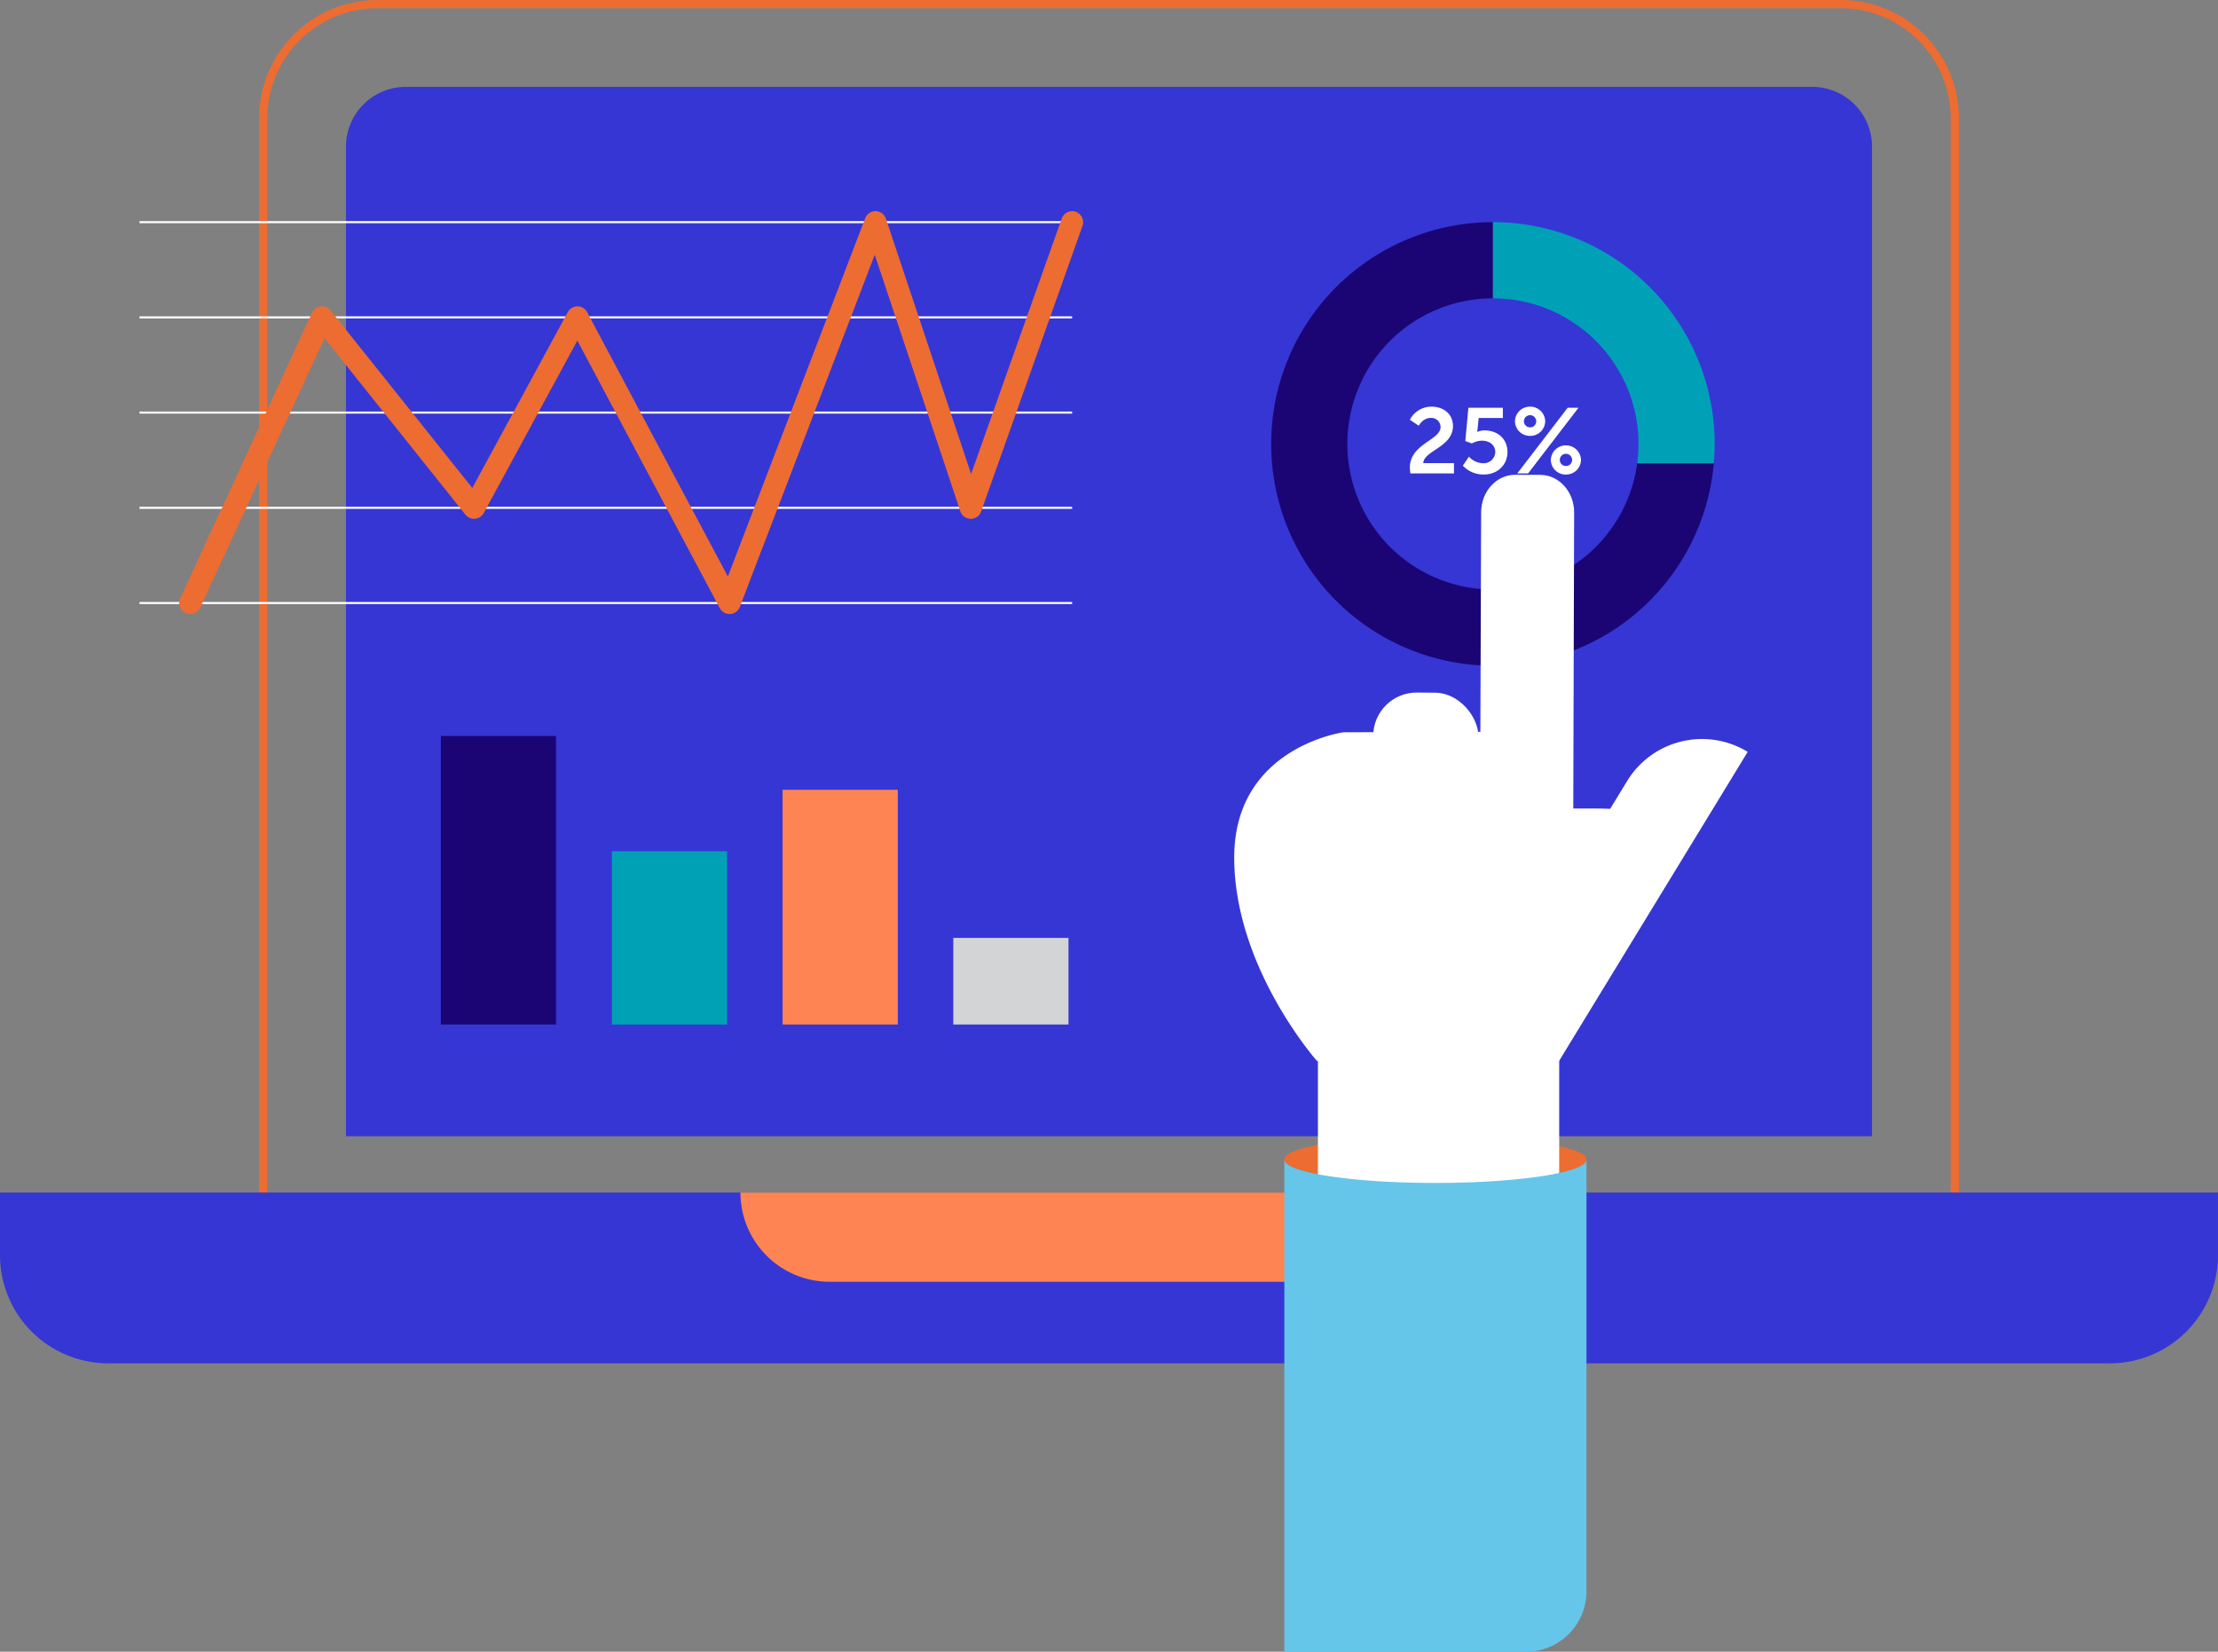 <svg xmlns="http://www.w3.org/2000/svg" width="806.104" height="600.286" viewBox="0 0 806.104 600.286">
  <rect x="0" y="0" width="806.104" height="600.286" fill="#808080" stroke="none"/>
  <g id="Group_2274" data-name="Group 2274" transform="translate(-3325.572 3574.414)">
    <g id="Group_2268" data-name="Group 2268">
      <g id="Group_2267" data-name="Group 2267">
        <path id="Rectangle_2738" data-name="Rectangle 2738" d="M41.447,0H435.321a0,0,0,0,1,0,0V614.772a0,0,0,0,1,0,0H41.447A41.447,41.447,0,0,1,0,573.326V41.447A41.447,41.447,0,0,1,41.447,0Z" transform="translate(4036.01 -3572.914) rotate(90)" fill="none" stroke="#ed6c32" stroke-miterlimit="10" stroke-width="3"/>
        <path id="Rectangle_2739" data-name="Rectangle 2739" d="M21.73,0H532.895a21.73,21.73,0,0,1,21.73,21.73V381.367a0,0,0,0,1,0,0H0a0,0,0,0,1,0,0V21.73A21.73,21.73,0,0,1,21.73,0Z" transform="translate(3451.312 -3542.84)" fill="#3636d5"/>
        <path id="Rectangle_2740" data-name="Rectangle 2740" d="M0,0H806.1a0,0,0,0,1,0,0V22.732a39.331,39.331,0,0,1-39.331,39.331H39.331A39.331,39.331,0,0,1,0,22.732V0A0,0,0,0,1,0,0Z" transform="translate(3325.572 -3140.999)" fill="#3636d5"/>
        <path id="Rectangle_2741" data-name="Rectangle 2741" d="M0,0H267.9a0,0,0,0,1,0,0V0a32.418,32.418,0,0,1-32.418,32.418H32.418A32.418,32.418,0,0,1,0,0V0A0,0,0,0,1,0,0Z" transform="translate(3594.675 -3140.999)" fill="#ff8453"/>
      </g>
    </g>
    <g id="Group_2269" data-name="Group 2269">
      <line id="Line_423" data-name="Line 423" x2="338.946" transform="translate(3376.278 -3493.678)" fill="none" stroke="#fff" stroke-miterlimit="10" stroke-width="0.75"/>
      <line id="Line_424" data-name="Line 424" x2="338.946" transform="translate(3376.278 -3459.072)" fill="none" stroke="#fff" stroke-miterlimit="10" stroke-width="0.75"/>
      <line id="Line_425" data-name="Line 425" x2="338.946" transform="translate(3376.278 -3424.466)" fill="none" stroke="#fff" stroke-miterlimit="10" stroke-width="0.75"/>
      <line id="Line_426" data-name="Line 426" x2="338.946" transform="translate(3376.278 -3389.86)" fill="none" stroke="#fff" stroke-miterlimit="10" stroke-width="0.75"/>
      <line id="Line_427" data-name="Line 427" x2="338.946" transform="translate(3376.278 -3355.254)" fill="none" stroke="#fff" stroke-miterlimit="10" stroke-width="0.75"/>
      <path id="Path_2172" data-name="Path 2172" d="M3394.7-3355.254l47.895-103.819,55.263,69.212,37.579-69.212,55.263,103.819,53.052-138.425,34.631,103.819,36.842-103.819" fill="none" stroke="#ed6c32" stroke-linecap="round" stroke-linejoin="round" stroke-width="8"/>
    </g>
    <rect id="Rectangle_2742" data-name="Rectangle 2742" width="41.86" height="104.865" transform="translate(3485.792 -3306.943)" fill="#1b0574"/>
    <rect id="Rectangle_2743" data-name="Rectangle 2743" width="41.86" height="62.951" transform="translate(3547.961 -3265.03)" fill="#00a1b5"/>
    <rect id="Rectangle_2744" data-name="Rectangle 2744" width="41.86" height="31.475" transform="translate(3672.04 -3233.554)" fill="#d3d4d6"/>
    <rect id="Rectangle_2745" data-name="Rectangle 2745" width="41.86" height="85.3" transform="translate(3610.001 -3287.379)" fill="#ff8453"/>
    <g id="Group_2272" data-name="Group 2272">
      <g id="Group_2270" data-name="Group 2270">
        <path id="Path_2173" data-name="Path 2173" d="M3868.159-3360.174a52.908,52.908,0,0,1-52.909-52.908,52.909,52.909,0,0,1,52.908-52.909v-27.687a80.6,80.6,0,0,0-80.595,80.6,80.6,80.6,0,0,0,80.6,80.6,80.589,80.589,0,0,0,80.271-73.56h-27.842A52.907,52.907,0,0,1,3868.159-3360.174Z" fill="#1b0574"/>
        <path id="Path_2174" data-name="Path 2174" d="M3868.159-3493.678h0v27.687h0a52.909,52.909,0,0,1,52.909,52.909,53.341,53.341,0,0,1-.48,7.036h27.842c.2-2.321.325-4.664.325-7.036A80.6,80.6,0,0,0,3868.159-3493.678Z" fill="#00a1b6"/>
      </g>
      <g id="Group_2271" data-name="Group 2271" style="isolation: isolate">
        <path id="Path_2175" data-name="Path 2175" d="M3837.968-3404.479c0-8.6,11.155-9.98,11.155-14.717a3.33,3.33,0,0,0-3.629-3.326c-2.788,0-4.3,2.822-4.3,2.822l-3.225-2.151a8.833,8.833,0,0,1,7.9-4.771c4.2,0,7.762,2.554,7.762,7.056,0,7.661-10.686,8.971-10.786,13.474H3854v3.729H3838.17A16.6,16.6,0,0,1,3837.968-3404.479Z" fill="#fff"/>
        <path id="Path_2176" data-name="Path 2176" d="M3859.438-3408.444a7.177,7.177,0,0,0,5.075,2.385,4.224,4.224,0,0,0,4.5-4.066c0-2.486-2.083-4.132-4.8-4.132a7.522,7.522,0,0,0-3.7,1.008l-2.386-.874,1.109-12.1h12.533v3.73h-8.8l-.37,3.931c-.067.639-.168,1.109-.168,1.109h.067a6.441,6.441,0,0,1,2.554-.538c5.275,0,8.4,3.528,8.4,7.829,0,4.7-3.629,8.2-8.6,8.2a10.108,10.108,0,0,1-7.628-3.226Z" fill="#fff"/>
        <path id="Path_2177" data-name="Path 2177" d="M3876.171-3421.313a5.423,5.423,0,0,1,5.477-5.309,5.452,5.452,0,0,1,5.51,5.309,5.408,5.408,0,0,1-5.51,5.309A5.38,5.38,0,0,1,3876.171-3421.313Zm19.152-4.906h3.932l-18.313,23.856h-3.93Zm-11.424,4.906a2.244,2.244,0,0,0-2.251-2.218,2.216,2.216,0,0,0-2.217,2.218,2.194,2.194,0,0,0,2.217,2.217A2.222,2.222,0,0,0,3883.9-3421.313Zm10.786,8.77a5.421,5.421,0,0,1,5.476,5.308,5.373,5.373,0,0,1-5.476,5.276,5.353,5.353,0,0,1-5.477-5.276A5.4,5.4,0,0,1,3894.685-3412.543Zm0,7.492a2.223,2.223,0,0,0,2.252-2.218,2.245,2.245,0,0,0-2.252-2.217,2.215,2.215,0,0,0-2.218,2.217A2.194,2.194,0,0,0,3894.685-3405.051Z" fill="#fff"/>
      </g>
    </g>
    <g id="Group_2273" data-name="Group 2273">
      <path id="Path_2178" data-name="Path 2178" d="M3902.159-3152.992c0,4.69-24.58,8.49-54.9,8.49s-54.91-3.8-54.91-8.49a1.388,1.388,0,0,1,.16-.65c2.16-4.38,25.84-7.83,54.75-7.83s52.58,3.45,54.741,7.83A1.4,1.4,0,0,1,3902.159-3152.992Z" fill="#ed6c32"/>
      <rect id="Rectangle_2746" data-name="Rectangle 2746" width="82.431" height="87.689" transform="translate(3804.554 -3116.57) rotate(-90)" fill="#fff"/>
      <path id="Path_2179" data-name="Path 2179" d="M3902.159-2996.084v-156.908c0,4.69-24.58,8.49-54.9,8.49s-54.91-3.8-54.91-8.49v178.864H3880.2A21.956,21.956,0,0,0,3902.159-2996.084Z" fill="#66c6e9"/>
      <path id="Path_2180" data-name="Path 2180" d="M3804.223-3188.815s-30.088-33.889-30.088-73.973,39.694-45.492,39.694-45.492l82.319-.282.637,27.98h4.927c15.579,0,28.208-.022,28.208,15.557v.823a28.206,28.206,0,0,1-3.809,14.155l-33.8,58.263Z" fill="#fff"/>
      <path id="Path_2181" data-name="Path 2181" d="M3876.284-3401.864l9.067.03c6.83.023,12.346,6.142,12.321,13.669l-.337,114.96c-.069,20.571-15.25,14.419-33.917,14.357h0l.455-129.429C3863.9-3395.8,3869.454-3401.887,3876.284-3401.864Z" fill="#fff"/>
      <rect id="Rectangle_2747" data-name="Rectangle 2747" width="38.241" height="87.106" rx="15.79" transform="translate(3862.242 -3235.417) rotate(-179.486)" fill="#fff"/>
      <path id="Path_2182" data-name="Path 2182" d="M3860.681-3248.524a34.677,34.677,0,0,1,38.836-13.5l17.417-28.538a31.878,31.878,0,0,1,43.818-10.6h0l-50.564,82.853h0l-13.662,22.385-4.4,7.217a189.945,189.945,0,0,1-25.323-13.251,184.456,184.456,0,0,1-24.139-17.133l4.229-6.929,13.749-22.529Z" fill="#fff"/>
    </g>
  </g>
</svg>
